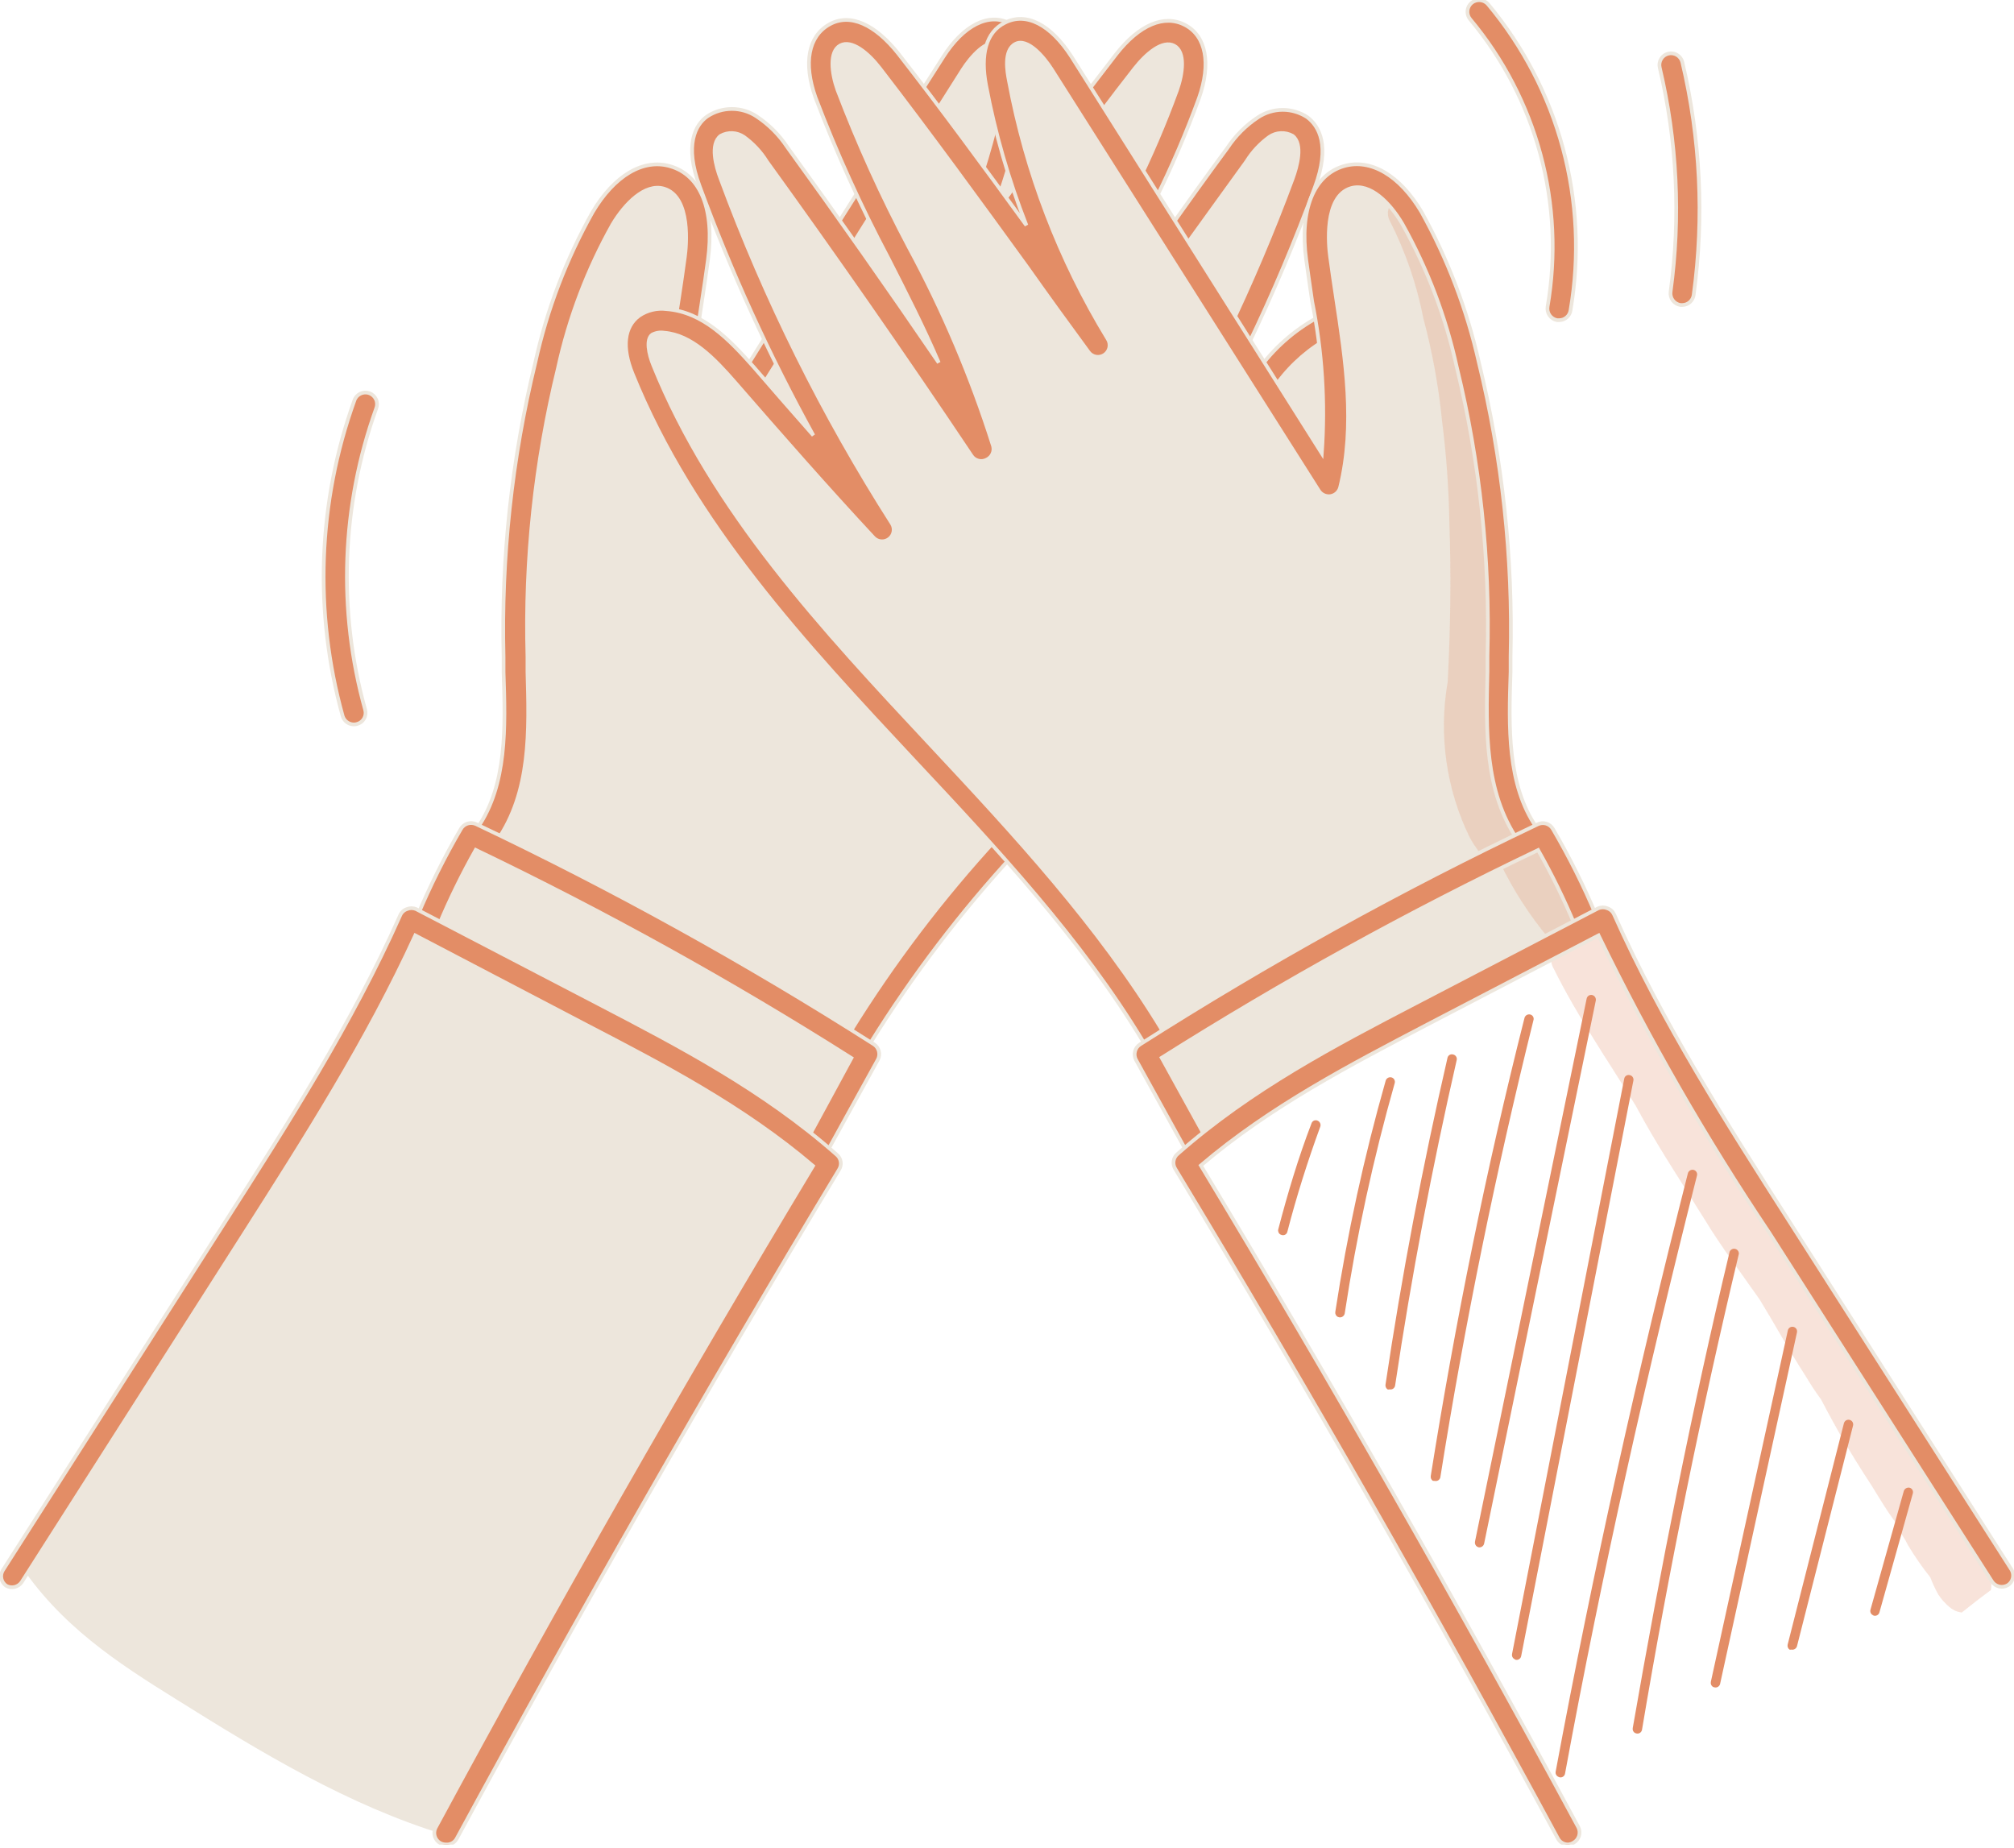 <?xml version="1.0" encoding="UTF-8"?> <svg xmlns="http://www.w3.org/2000/svg" width="109" height="100" viewBox="0 0 109 100" fill="none"> <g clip-path="url(#clip0_1612_2601)"> <path d="M0.977 84.511C8.657 73.312 15.724 61.705 22.146 49.74C22.615 49.887 23.074 50.064 23.52 50.27C23.483 50.095 23.483 49.914 23.52 49.74C23.869 48.537 24.356 47.379 24.969 46.287C25.259 45.774 25.797 45.195 26.343 45.459C27.875 42.116 28.371 38.391 27.767 34.763C27.637 32.178 27.775 29.587 28.181 27.031C28.755 22.938 29.748 18.916 31.145 15.026C31.614 13.457 32.4 12 33.455 10.746C33.934 10.212 34.549 9.817 35.235 9.604C35.579 9.506 35.943 9.497 36.292 9.578C36.641 9.659 36.964 9.828 37.23 10.067C37.942 10.771 37.892 11.913 37.793 12.915C37.644 14.455 37.486 15.995 37.354 17.568C38.099 18.12 38.819 18.691 39.515 19.282C39.975 19.656 40.389 20.084 40.748 20.557C41.197 19.9 41.601 19.214 41.957 18.503C40.591 16.002 39.45 13.383 38.546 10.68C38.297 10.028 38.135 9.346 38.066 8.652C38.035 8.264 38.088 7.874 38.223 7.509C38.297 7.321 38.408 7.151 38.55 7.008C38.693 6.866 38.864 6.754 39.051 6.681C39.508 6.54 40.002 6.584 40.425 6.805C41.924 7.443 42.909 8.908 43.737 10.283C44.308 11.201 44.888 12.129 45.393 13.023C45.614 12.728 45.801 12.409 45.948 12.071C46.205 11.574 46.513 11.105 46.867 10.672C46.315 9.485 45.776 8.282 45.252 7.062C44.828 6.105 44.528 5.098 44.358 4.065C44.275 3.728 44.278 3.374 44.368 3.039C44.458 2.703 44.631 2.395 44.871 2.144C45.075 2.006 45.31 1.919 45.555 1.89C45.8 1.861 46.048 1.892 46.279 1.979C46.744 2.169 47.166 2.451 47.52 2.807C48.551 3.701 49.471 4.716 50.261 5.828C50.748 4.651 51.444 3.572 52.314 2.641C52.486 2.435 52.694 2.261 52.927 2.128C53.135 2.015 53.372 1.965 53.609 1.984C53.846 2.003 54.072 2.09 54.26 2.235C54.397 1.986 54.612 1.788 54.872 1.672C55.046 1.645 55.223 1.658 55.391 1.71C55.559 1.762 55.712 1.851 55.841 1.97C57.104 2.982 58.197 4.19 59.078 5.547L61.023 3.287C61.35 2.866 61.745 2.502 62.191 2.211C62.417 2.066 62.675 1.981 62.943 1.962C63.21 1.943 63.478 1.992 63.722 2.103C63.933 2.236 64.11 2.417 64.238 2.632C64.366 2.846 64.442 3.087 64.459 3.336C64.484 3.836 64.417 4.335 64.26 4.81C63.712 6.783 62.908 8.676 61.868 10.44C62.496 11.29 63.063 12.183 63.565 13.114L66.529 8.801C67.141 7.906 67.87 6.938 68.938 6.756C69.315 6.681 69.706 6.746 70.039 6.938C70.271 7.099 70.461 7.312 70.594 7.562C70.726 7.811 70.797 8.088 70.801 8.37C70.803 8.935 70.705 9.496 70.511 10.026C69.631 12.874 68.428 15.613 66.926 18.189C66.926 18.238 66.868 18.313 66.926 18.354C66.984 18.396 67.042 18.296 66.968 18.354C67.489 19.116 67.961 19.91 68.383 20.73C68.758 20.07 69.266 19.494 69.877 19.042C70.487 18.59 71.185 18.271 71.927 18.106C71.63 16.41 71.453 14.694 71.397 12.973C71.397 11.781 71.529 10.34 72.606 9.827C72.943 9.695 73.308 9.65 73.668 9.698C74.027 9.746 74.368 9.884 74.659 10.1C75.24 10.534 75.725 11.084 76.083 11.715C78.26 15.254 79.702 19.196 80.322 23.305C80.929 27.454 81.156 31.649 81 35.839C80.951 39.052 80.851 42.463 82.59 45.252C82.682 45.151 82.804 45.082 82.938 45.055C83.072 45.028 83.211 45.045 83.335 45.103C83.58 45.225 83.782 45.419 83.915 45.658C84.067 45.924 84.2 46.201 84.312 46.486C84.849 47.67 85.295 48.893 85.645 50.145C78.166 53.809 71.031 58.137 64.327 63.077C64.467 62.391 64.452 61.682 64.281 61.003C64.111 60.323 63.789 59.691 63.342 59.153C62.934 58.76 62.578 58.318 62.282 57.837C62.136 57.581 62.094 57.28 62.165 56.994C62.236 56.709 62.414 56.462 62.663 56.305C60.758 52.306 57.53 49.111 54.119 46.23C51.014 49.055 48.508 52.475 46.751 56.288C46.63 58.098 45.927 59.82 44.747 61.198C44.49 61.496 44.201 61.901 44.408 62.233C44.515 62.406 44.739 62.498 44.797 62.688C44.818 62.849 44.782 63.013 44.697 63.151C40.782 70.934 35.442 77.938 31.451 85.703C30.118 88.328 28.968 91.027 27.577 93.634C26.547 95.607 25.371 97.5 24.058 99.297C18.842 97.708 14.123 94.843 9.496 91.945C6.407 90.025 3.228 87.972 0.977 84.511Z" fill="#EDE6DC"></path> <path d="M26.377 45.783C26.262 45.782 26.149 45.749 26.051 45.689C25.953 45.629 25.873 45.544 25.819 45.442C25.766 45.34 25.741 45.225 25.747 45.111C25.754 44.996 25.791 44.885 25.855 44.789C27.445 42.463 27.354 39.367 27.254 36.378V35.55C27.122 30.182 27.701 24.821 28.976 19.605C29.603 16.76 30.646 14.023 32.072 11.483C33.248 9.496 34.821 8.569 36.278 9C37.934 9.48 38.679 11.367 38.315 14.066C38.215 14.82 38.099 15.581 37.984 16.335C37.926 16.74 37.859 17.163 37.801 17.543C37.79 17.626 37.763 17.705 37.721 17.776C37.679 17.848 37.624 17.91 37.557 17.961C37.491 18.011 37.416 18.047 37.336 18.068C37.255 18.088 37.172 18.093 37.09 18.081C37.007 18.07 36.927 18.043 36.855 18C36.783 17.958 36.721 17.901 36.672 17.834C36.622 17.767 36.587 17.69 36.567 17.609C36.548 17.528 36.545 17.444 36.56 17.361C36.618 16.956 36.675 16.533 36.742 16.144C36.858 15.391 36.965 14.646 37.065 13.901C37.139 13.363 37.421 10.647 35.93 10.208C34.904 9.91 33.819 11.036 33.157 12.137C31.792 14.57 30.796 17.193 30.201 19.919C28.956 25.024 28.399 30.273 28.546 35.525V36.353C28.637 39.549 28.744 42.852 26.89 45.518C26.833 45.601 26.756 45.668 26.666 45.715C26.577 45.761 26.477 45.784 26.377 45.783V45.783Z" fill="#E38D66"></path> <path d="M54.525 12.485C54.393 12.484 54.266 12.44 54.161 12.36C54.093 12.313 54.036 12.252 53.992 12.182C53.948 12.111 53.919 12.033 53.906 11.951C53.892 11.87 53.896 11.786 53.916 11.705C53.935 11.625 53.971 11.549 54.02 11.483L55.005 10.133C55.054 10.066 55.116 10.01 55.187 9.967C55.257 9.924 55.336 9.895 55.418 9.882C55.5 9.87 55.583 9.873 55.664 9.893C55.744 9.913 55.82 9.948 55.887 9.997C55.954 10.046 56.01 10.107 56.053 10.178C56.096 10.249 56.125 10.327 56.138 10.409C56.151 10.491 56.147 10.575 56.127 10.655C56.108 10.736 56.072 10.812 56.024 10.878L55.038 12.228C54.979 12.308 54.901 12.373 54.812 12.417C54.723 12.462 54.625 12.485 54.525 12.485Z" fill="#E38D66"></path> <path d="M61.976 11.152C61.868 11.151 61.763 11.123 61.67 11.071C61.576 11.019 61.497 10.944 61.44 10.853C61.383 10.762 61.35 10.658 61.344 10.552C61.338 10.444 61.358 10.338 61.404 10.241C62.266 8.499 63.032 6.71 63.698 4.884C64.02 3.982 64.169 2.806 63.549 2.475C62.928 2.144 62.042 2.898 61.404 3.709C60.767 4.52 60.163 5.315 59.55 6.126C59.5 6.193 59.437 6.248 59.366 6.291C59.294 6.333 59.215 6.36 59.133 6.372C59.05 6.383 58.967 6.379 58.886 6.358C58.806 6.337 58.73 6.3 58.664 6.25C58.598 6.2 58.542 6.138 58.5 6.066C58.458 5.995 58.43 5.916 58.419 5.833C58.407 5.751 58.412 5.667 58.433 5.587C58.453 5.506 58.49 5.431 58.54 5.365L60.411 2.931C61.661 1.333 63.019 0.762 64.145 1.358C65.271 1.954 65.552 3.436 64.89 5.307C64.207 7.175 63.423 9.005 62.539 10.787C62.489 10.896 62.41 10.987 62.31 11.052C62.211 11.117 62.094 11.151 61.976 11.152V11.152Z" fill="#E38D66"></path> <path d="M68.698 20.888C68.547 20.887 68.401 20.835 68.284 20.739C68.159 20.627 68.083 20.471 68.072 20.303C68.061 20.136 68.117 19.971 68.227 19.845C69.106 18.679 70.239 17.728 71.538 17.063C71.615 17.03 71.697 17.013 71.78 17.013C71.863 17.012 71.946 17.028 72.023 17.06C72.1 17.091 72.17 17.138 72.229 17.197C72.288 17.255 72.334 17.325 72.366 17.402C72.4 17.479 72.418 17.561 72.419 17.645C72.42 17.728 72.404 17.811 72.372 17.888C72.341 17.966 72.294 18.036 72.234 18.095C72.175 18.153 72.104 18.199 72.027 18.23C70.899 18.838 69.918 19.686 69.154 20.714C69.094 20.773 69.023 20.819 68.944 20.849C68.866 20.879 68.782 20.892 68.698 20.888V20.888Z" fill="#E38D66"></path> <path d="M50.145 6.3C50.029 6.303 49.913 6.271 49.814 6.209C49.672 6.119 49.571 5.976 49.534 5.811C49.497 5.647 49.526 5.474 49.616 5.331L51.04 3.096C52.141 1.357 53.523 0.67 54.649 1.266C54.723 1.304 54.789 1.357 54.843 1.42C54.896 1.484 54.937 1.557 54.962 1.636C54.988 1.715 54.997 1.799 54.99 1.882C54.984 1.964 54.961 2.045 54.922 2.119C54.884 2.193 54.832 2.259 54.769 2.312C54.705 2.366 54.632 2.407 54.553 2.432C54.474 2.458 54.39 2.467 54.307 2.46C54.224 2.453 54.144 2.43 54.07 2.392C53.424 2.053 52.53 3.096 52.099 3.775L50.684 6.01C50.626 6.1 50.546 6.174 50.452 6.225C50.358 6.275 50.252 6.301 50.145 6.3V6.3Z" fill="#E38D66"></path> <path d="M53.499 10.961C53.43 10.973 53.36 10.973 53.292 10.961C53.21 10.934 53.135 10.891 53.071 10.835C53.007 10.778 52.955 10.709 52.919 10.631C52.882 10.554 52.862 10.469 52.859 10.384C52.856 10.298 52.871 10.213 52.903 10.133C53.258 9.09 53.581 8.014 53.855 6.938C53.896 6.775 54.001 6.636 54.145 6.55C54.29 6.465 54.462 6.441 54.624 6.482C54.787 6.524 54.926 6.629 55.012 6.773C55.097 6.917 55.121 7.09 55.08 7.252C54.798 8.353 54.467 9.463 54.095 10.564C54.047 10.682 53.964 10.783 53.858 10.854C53.751 10.925 53.626 10.962 53.499 10.961V10.961Z" fill="#E38D66"></path> <path d="M40.749 21.128C40.631 21.128 40.516 21.094 40.417 21.029C40.347 20.985 40.286 20.927 40.238 20.86C40.19 20.792 40.156 20.716 40.138 20.635C40.119 20.555 40.117 20.471 40.131 20.389C40.145 20.308 40.175 20.229 40.219 20.159L40.873 19.116L41.527 18.065C41.617 17.923 41.76 17.823 41.923 17.787C42.087 17.75 42.259 17.78 42.4 17.87C42.542 17.96 42.642 18.103 42.678 18.267C42.715 18.43 42.685 18.602 42.595 18.744C42.338 19.141 42.14 19.464 41.941 19.787L41.287 20.83C41.23 20.921 41.15 20.996 41.056 21.048C40.962 21.1 40.856 21.128 40.749 21.128V21.128Z" fill="#E38D66"></path> <path d="M45.459 13.693C45.341 13.694 45.226 13.659 45.128 13.594C44.997 13.506 44.904 13.372 44.867 13.219C44.83 13.066 44.852 12.904 44.929 12.766L45.674 11.582L46.403 10.431C46.492 10.29 46.633 10.189 46.796 10.152C46.959 10.115 47.13 10.144 47.272 10.233C47.414 10.322 47.514 10.463 47.551 10.626C47.589 10.789 47.56 10.96 47.471 11.102L46.742 12.253L45.997 13.445C45.935 13.527 45.853 13.593 45.759 13.636C45.665 13.68 45.562 13.699 45.459 13.693V13.693Z" fill="#E38D66"></path> <path d="M66.935 19.033C66.84 19.035 66.747 19.015 66.661 18.975C66.515 18.902 66.402 18.775 66.347 18.621C66.291 18.467 66.297 18.297 66.363 18.147C67.688 15.39 68.897 12.542 69.957 9.678C70.205 8.999 70.536 7.799 69.957 7.351C69.762 7.243 69.541 7.19 69.319 7.201C69.097 7.211 68.882 7.283 68.698 7.409C68.201 7.768 67.779 8.221 67.456 8.742C66.355 10.257 65.254 11.797 64.145 13.329C64.101 13.404 64.042 13.469 63.971 13.52C63.901 13.572 63.821 13.607 63.736 13.626C63.651 13.645 63.563 13.645 63.477 13.628C63.392 13.611 63.311 13.576 63.24 13.527C63.169 13.476 63.109 13.412 63.063 13.338C63.018 13.264 62.989 13.181 62.978 13.094C62.966 13.008 62.973 12.92 62.997 12.837C63.021 12.753 63.062 12.675 63.118 12.608C64.203 11.069 65.312 9.521 66.43 8.005C66.864 7.348 67.427 6.784 68.085 6.35C68.482 6.087 68.947 5.946 69.422 5.946C69.898 5.946 70.363 6.087 70.76 6.35C71.397 6.838 71.993 7.898 71.173 10.108C70.105 13.014 68.888 15.904 67.539 18.694C67.484 18.805 67.397 18.896 67.289 18.957C67.181 19.017 67.058 19.044 66.935 19.033V19.033Z" fill="#E38D66"></path> <path d="M46.586 56.719C46.472 56.717 46.361 56.685 46.263 56.627C46.127 56.543 46.03 56.411 45.99 56.257C45.95 56.102 45.97 55.939 46.047 55.8C48.35 52.083 51.001 48.593 53.962 45.377C54.013 45.303 54.078 45.242 54.154 45.195C54.23 45.149 54.316 45.12 54.404 45.109C54.492 45.098 54.582 45.106 54.667 45.133C54.752 45.159 54.83 45.203 54.897 45.263C54.964 45.322 55.017 45.394 55.054 45.475C55.09 45.556 55.109 45.644 55.109 45.733C55.109 45.822 55.09 45.91 55.054 45.992C55.017 46.073 54.964 46.145 54.898 46.204C51.991 49.358 49.388 52.778 47.124 56.42C47.068 56.513 46.989 56.589 46.894 56.641C46.8 56.693 46.693 56.72 46.586 56.719V56.719Z" fill="#E38D66" stroke="#EDE6DC" stroke-width="0.2"></path> <g opacity="0.13"> <path d="M80.901 26.5C81.03 26.64 80.319 25.944 80.5 26C80.434 25.429 80.558 25.563 80.5 25C80.384 23.94 80.05 23.06 80 22C79.917 21.619 80.099 21.373 80 21C79.172 18.624 78.179 15.934 77.5 13.5C77.119 12.672 76.397 11.828 76 11C75.805 10.636 75.847 10.723 75.5 10.5C75.364 10.438 75.421 10.07 75.272 10.087C75.123 10.104 75.705 10.18 75.586 10.271C75.468 10.362 75.376 10.483 75.32 10.622C75.265 10.761 75.248 10.913 75.272 11.06C75.179 11.187 75.124 11.338 75.114 11.495C75.104 11.652 75.138 11.808 75.214 11.946C76.066 13.616 76.679 15.396 77.035 17.236C77.516 19.031 77.851 20.861 78.037 22.709C78.275 24.563 78.41 26.428 78.443 28.297C78.542 31.17 78.501 34.034 78.352 36.899C77.851 39.764 78.268 42.713 79.544 45.327C79.688 45.596 79.857 45.851 80.049 46.088L79.933 45.939C80.022 46.094 80.141 46.23 80.283 46.338C80.425 46.446 80.588 46.525 80.761 46.569C80.879 46.585 80.999 46.585 81.117 46.569C81.117 46.61 81.158 46.66 81.191 46.709C81.895 48.17 82.776 49.538 83.816 50.782C83.973 50.921 84.177 50.995 84.387 50.989C84.165 51.154 84.012 51.396 83.96 51.667C83.908 51.939 83.96 52.22 84.105 52.455C85.38 55.03 87.036 57.422 88.526 59.84C89.661 61.976 91.01 63.979 92.277 66.032C93.187 67.531 94.255 68.922 95.249 70.354C96.077 71.712 96.855 73.136 97.733 74.493C97.989 74.915 98.246 75.321 98.56 75.743C99.373 77.316 100.268 78.844 101.243 80.322C101.673 81.009 102.071 81.704 102.576 82.375C102.749 82.822 103.081 83.244 103.279 83.658C103.64 84.254 104.038 84.826 104.472 85.372C104.591 85.691 104.735 86.001 104.902 86.299C105.067 86.551 105.268 86.776 105.498 86.97C105.687 87.135 105.92 87.242 106.169 87.276C106.69 86.862 107.212 86.448 107.75 86.059C107.783 85.878 107.783 85.693 107.75 85.513V85.38C107.709 85.065 107.75 85.38 107.75 85.496V85.397C107.617 84.811 107.388 84.251 107.071 83.741C106.823 83.261 106.558 82.789 106.293 82.317C106.304 81.929 106.165 81.552 105.904 81.265C105.208 80.247 105.076 80.123 104.298 79.047C103.519 77.97 102.915 76.911 102.253 75.826C101.681 74.899 101.152 73.947 100.597 72.995C100.572 72.822 100.507 72.657 100.407 72.515C100.307 72.332 100.166 72.092 100.059 71.935C99.554 71.198 99.099 70.544 98.668 69.94C98.072 69.071 97.509 68.177 96.938 67.291C96.035 65.966 95.116 64.65 94.288 63.275C94.228 63.164 94.153 63.06 94.065 62.969C93.715 62.509 93.389 62.031 93.088 61.537C91.863 59.533 90.911 57.397 89.669 55.377C88.965 54.136 88.203 52.894 87.409 51.718C87.028 51.23 86.788 50.509 86.134 50.336C85.929 50.269 85.709 50.269 85.504 50.336C85.548 50.225 85.57 50.107 85.571 49.988C85.471 49.16 84.66 48.514 84.246 47.769C83.832 47.024 83.476 46.006 82.822 45.352C82.715 45.264 82.591 45.199 82.458 45.161C82.21 44.052 80.976 41.982 81.216 38.306C81.343 34.368 81.238 30.426 80.901 26.5Z" fill="#E38D66"></path> </g> <path d="M62.431 56.719C62.322 56.719 62.215 56.691 62.121 56.638C62.027 56.584 61.948 56.506 61.893 56.413C58.532 50.833 53.937 45.915 49.475 41.155C43.588 34.854 37.512 28.347 34.233 20.226C33.654 18.802 33.778 17.684 34.589 17.088C35.025 16.79 35.556 16.664 36.079 16.732C38.05 16.881 39.474 18.388 40.773 19.845C41.842 21.078 42.926 22.328 44.019 23.562C41.627 19.223 39.568 14.71 37.859 10.059C37.031 7.849 37.636 6.747 38.273 6.3C38.669 6.037 39.135 5.897 39.61 5.897C40.086 5.897 40.551 6.037 40.947 6.3C41.605 6.735 42.169 7.298 42.603 7.956C45.302 11.682 48.051 15.589 50.807 19.629C49.98 17.7 49.011 15.805 48.067 13.95C46.578 11.142 45.265 8.245 44.135 5.274C43.472 3.403 43.754 1.962 44.88 1.325C46.006 0.687 47.364 1.325 48.614 2.898C50.981 5.936 53.299 9.099 55.551 12.195C54.588 9.741 53.856 7.202 53.366 4.612C53.051 2.956 53.366 1.739 54.376 1.234C55.526 0.638 56.859 1.316 57.985 3.063L71.538 24.539C71.735 21.788 71.559 19.022 71.016 16.318C70.909 15.556 70.793 14.803 70.693 14.058C70.329 11.359 71.091 9.471 72.73 8.991C74.187 8.569 75.768 9.496 76.936 11.475C78.349 14.021 79.391 16.756 80.032 19.596C81.307 24.812 81.886 30.174 81.754 35.541V36.369C81.655 39.358 81.564 42.454 83.153 44.781C83.2 44.849 83.233 44.926 83.25 45.007C83.267 45.089 83.268 45.172 83.253 45.254C83.238 45.336 83.206 45.413 83.161 45.483C83.115 45.552 83.056 45.612 82.988 45.658C82.854 45.74 82.695 45.769 82.541 45.738C82.388 45.707 82.251 45.62 82.16 45.493C80.33 42.827 80.429 39.524 80.504 36.328V35.5C80.65 30.248 80.093 24.999 78.848 19.894C78.254 17.168 77.258 14.545 75.893 12.112C75.23 10.986 74.154 9.885 73.119 10.183C71.629 10.622 71.91 13.338 71.985 13.876C72.084 14.61 72.192 15.355 72.308 16.111C72.821 19.489 73.359 22.982 72.531 26.377C72.501 26.497 72.436 26.605 72.345 26.689C72.254 26.773 72.14 26.828 72.018 26.849C71.896 26.868 71.771 26.851 71.658 26.801C71.545 26.751 71.449 26.67 71.38 26.567L56.926 3.759C56.495 3.08 55.609 2.037 54.955 2.376C54.301 2.716 54.508 3.891 54.608 4.388C55.525 9.324 57.334 14.051 59.947 18.338C60.038 18.476 60.071 18.645 60.039 18.807C60.006 18.97 59.911 19.113 59.774 19.205C59.636 19.298 59.468 19.333 59.305 19.302C59.142 19.271 58.998 19.178 58.904 19.042C57.778 17.51 56.669 15.978 55.593 14.455C53.018 10.903 50.344 7.228 47.62 3.693C46.983 2.865 46.089 2.128 45.476 2.459C44.863 2.79 45.004 3.966 45.327 4.868C46.439 7.787 47.73 10.635 49.193 13.395C51.047 16.823 52.571 20.418 53.746 24.133C53.786 24.278 53.772 24.433 53.709 24.569C53.645 24.706 53.535 24.815 53.399 24.878C53.258 24.953 53.094 24.971 52.941 24.929C52.787 24.888 52.655 24.79 52.571 24.655C48.862 19.108 45.12 13.751 41.502 8.743C41.179 8.221 40.757 7.769 40.26 7.41C40.077 7.284 39.862 7.211 39.639 7.201C39.417 7.191 39.196 7.243 39.002 7.352C38.414 7.799 38.745 9.008 39.002 9.678C41.417 16.212 44.526 22.468 48.274 28.339C48.355 28.471 48.385 28.628 48.357 28.78C48.33 28.932 48.247 29.069 48.125 29.164C48.004 29.259 47.851 29.306 47.697 29.296C47.542 29.286 47.397 29.219 47.289 29.109C44.805 26.443 42.239 23.52 39.78 20.689C38.654 19.398 37.429 18.123 35.947 18.007C35.723 17.97 35.493 18.008 35.293 18.114C34.953 18.371 35.102 19.141 35.359 19.77C38.546 27.677 44.549 34.101 50.352 40.31C54.848 45.12 59.459 50.087 62.911 55.783C62.988 55.923 63.009 56.086 62.969 56.24C62.929 56.394 62.831 56.527 62.696 56.611C62.617 56.666 62.526 56.703 62.431 56.719V56.719Z" fill="#E38D66"></path> <path d="M84.867 99.827C84.753 99.829 84.64 99.799 84.542 99.74C84.444 99.682 84.365 99.597 84.312 99.496C77.731 87.309 70.776 75.123 63.615 63.276C63.529 63.147 63.494 62.991 63.517 62.837C63.54 62.684 63.619 62.545 63.739 62.448C67.721 58.937 72.266 56.57 76.654 54.285L86.498 49.16C86.577 49.127 86.661 49.11 86.746 49.11C86.832 49.11 86.916 49.127 86.995 49.16C87.076 49.188 87.15 49.233 87.213 49.291C87.276 49.35 87.325 49.421 87.359 49.499C89.959 55.336 93.452 60.809 96.838 66.107L108.867 84.958C108.947 85.094 108.971 85.256 108.936 85.41C108.901 85.563 108.808 85.698 108.677 85.786C108.536 85.874 108.366 85.903 108.204 85.868C108.041 85.832 107.899 85.734 107.808 85.596L95.77 66.744C92.316 61.592 89.223 56.206 86.514 50.625L77.259 55.444C73.119 57.613 68.773 59.856 64.989 63.077C72.051 74.8 78.923 86.846 85.422 98.9C85.493 99.044 85.506 99.211 85.459 99.365C85.411 99.519 85.306 99.649 85.165 99.728C85.075 99.784 84.973 99.818 84.867 99.827V99.827Z" fill="#E38D66"></path> <path d="M64.849 62.779C64.736 62.78 64.625 62.75 64.527 62.694C64.43 62.637 64.349 62.555 64.294 62.456L61.479 57.356C61.406 57.216 61.388 57.054 61.428 56.901C61.467 56.748 61.562 56.615 61.695 56.528C68.618 52.119 75.807 48.14 83.22 44.615C83.364 44.544 83.531 44.53 83.685 44.578C83.839 44.626 83.969 44.731 84.048 44.872C84.938 46.394 85.726 47.973 86.407 49.599C86.439 49.675 86.456 49.758 86.456 49.841C86.457 49.924 86.44 50.006 86.409 50.083C86.377 50.16 86.331 50.23 86.272 50.289C86.214 50.348 86.144 50.395 86.068 50.427C85.991 50.459 85.909 50.475 85.826 50.476C85.743 50.476 85.66 50.46 85.584 50.428C85.507 50.397 85.437 50.351 85.378 50.292C85.319 50.234 85.272 50.164 85.24 50.087C84.657 48.688 83.991 47.325 83.245 46.006C76.24 49.353 69.437 53.107 62.87 57.249L65.395 61.827C65.448 61.922 65.476 62.03 65.475 62.139C65.474 62.249 65.444 62.356 65.389 62.45C65.334 62.545 65.255 62.623 65.16 62.678C65.066 62.733 64.958 62.762 64.849 62.762V62.779Z" fill="#E38D66"></path> <path d="M24.125 99.827C24.021 99.826 23.919 99.8 23.827 99.752C23.686 99.674 23.581 99.544 23.533 99.39C23.485 99.236 23.499 99.069 23.57 98.925C30.069 86.879 36.941 74.825 44.002 63.102C40.219 59.881 35.906 57.638 31.733 55.469L22.477 50.626C19.878 56.305 16.483 61.628 13.197 66.786L1.167 85.637C1.077 85.765 0.942 85.855 0.79 85.89C0.637 85.925 0.477 85.903 0.339 85.827C0.208 85.74 0.116 85.605 0.08 85.451C0.045 85.297 0.07 85.136 0.149 84.999L12.178 66.148C15.564 60.85 19.058 55.386 21.658 49.541C21.691 49.462 21.741 49.391 21.804 49.333C21.866 49.274 21.941 49.23 22.022 49.202C22.101 49.169 22.185 49.152 22.27 49.152C22.355 49.152 22.44 49.169 22.519 49.202L32.362 54.326C36.75 56.611 41.295 58.979 45.277 62.489C45.398 62.587 45.477 62.726 45.5 62.879C45.523 63.032 45.488 63.188 45.401 63.317C38.257 75.164 31.327 87.326 24.704 99.537C24.644 99.635 24.558 99.714 24.456 99.765C24.354 99.816 24.239 99.838 24.125 99.827V99.827Z" fill="#E38D66"></path> <path d="M44.143 62.779C44.033 62.778 43.926 62.749 43.831 62.694C43.737 62.64 43.658 62.561 43.603 62.467C43.548 62.372 43.518 62.265 43.517 62.156C43.516 62.047 43.543 61.939 43.596 61.843L46.08 57.265C39.528 53.115 32.739 49.353 25.747 45.997C25.003 47.318 24.337 48.681 23.752 50.079C23.72 50.156 23.673 50.225 23.614 50.284C23.555 50.342 23.485 50.389 23.408 50.42C23.331 50.452 23.249 50.468 23.166 50.467C23.083 50.467 23.001 50.45 22.924 50.418C22.848 50.386 22.778 50.339 22.719 50.281C22.661 50.221 22.614 50.152 22.583 50.075C22.551 49.998 22.535 49.916 22.536 49.832C22.536 49.749 22.553 49.667 22.585 49.59C23.268 47.965 24.056 46.386 24.944 44.863C25.024 44.724 25.154 44.62 25.308 44.572C25.461 44.525 25.627 44.537 25.772 44.606C33.186 48.13 40.374 52.109 47.297 56.52C47.429 56.607 47.525 56.739 47.564 56.892C47.604 57.045 47.586 57.208 47.512 57.348L44.698 62.448C44.644 62.548 44.564 62.632 44.466 62.69C44.368 62.748 44.257 62.779 44.143 62.779Z" fill="#E38D66"></path> <path d="M84.386 17.328H84.27C84.107 17.297 83.961 17.204 83.865 17.068C83.769 16.932 83.731 16.764 83.757 16.599C84.228 13.857 84.097 11.046 83.374 8.36C82.651 5.674 81.352 3.177 79.568 1.043C79.461 0.916 79.408 0.751 79.422 0.585C79.436 0.419 79.515 0.265 79.643 0.157C79.771 0.049 79.938 -0.003 80.105 0.011C80.272 0.024 80.428 0.104 80.537 0.232C82.433 2.505 83.815 5.162 84.585 8.021C85.355 10.879 85.497 13.871 84.999 16.79C84.979 16.938 84.906 17.074 84.793 17.173C84.681 17.272 84.536 17.327 84.386 17.328V17.328Z" fill="#E38D66"></path> <path d="M91.043 16.508H90.952C90.787 16.483 90.638 16.395 90.537 16.262C90.437 16.129 90.392 15.961 90.414 15.796C90.968 11.749 90.769 7.634 89.826 3.659C89.788 3.497 89.815 3.326 89.903 3.184C89.991 3.041 90.131 2.94 90.294 2.902C90.456 2.863 90.627 2.891 90.769 2.979C90.911 3.066 91.013 3.207 91.051 3.369C92.028 7.493 92.235 11.762 91.664 15.962C91.644 16.112 91.57 16.251 91.456 16.351C91.342 16.452 91.195 16.507 91.043 16.508Z" fill="#E38D66"></path> <path d="M19.149 39.209C19.013 39.208 18.881 39.163 18.772 39.081C18.663 38.999 18.584 38.884 18.545 38.754C16.983 33.138 17.203 27.176 19.174 21.691C19.198 21.609 19.239 21.534 19.294 21.468C19.349 21.403 19.417 21.35 19.493 21.311C19.569 21.273 19.652 21.251 19.737 21.245C19.822 21.24 19.907 21.252 19.987 21.281C20.068 21.309 20.141 21.354 20.204 21.412C20.266 21.47 20.316 21.54 20.351 21.618C20.386 21.695 20.404 21.779 20.405 21.865C20.406 21.95 20.39 22.034 20.358 22.113C18.475 27.354 18.267 33.05 19.762 38.414C19.784 38.494 19.791 38.577 19.781 38.659C19.771 38.74 19.745 38.82 19.704 38.891C19.663 38.963 19.608 39.026 19.543 39.076C19.477 39.126 19.403 39.163 19.323 39.184C19.266 39.2 19.208 39.209 19.149 39.209Z" fill="#E38D66"></path> <path d="M26.377 45.783C26.262 45.782 26.149 45.749 26.051 45.689C25.953 45.629 25.873 45.544 25.819 45.442C25.766 45.34 25.741 45.225 25.747 45.111C25.754 44.996 25.791 44.885 25.855 44.789C27.445 42.463 27.354 39.367 27.254 36.378V35.55C27.122 30.182 27.701 24.821 28.976 19.605C29.603 16.76 30.646 14.023 32.072 11.483C33.248 9.496 34.821 8.569 36.278 9C37.934 9.48 38.679 11.367 38.315 14.066C38.215 14.82 38.099 15.581 37.984 16.335C37.926 16.74 37.859 17.163 37.801 17.543C37.79 17.626 37.763 17.705 37.721 17.776C37.679 17.848 37.624 17.91 37.557 17.961C37.491 18.011 37.416 18.047 37.336 18.068C37.255 18.088 37.172 18.093 37.09 18.081C37.007 18.07 36.927 18.043 36.855 18C36.783 17.958 36.721 17.901 36.672 17.834C36.622 17.767 36.587 17.69 36.567 17.609C36.548 17.528 36.545 17.444 36.56 17.361C36.618 16.956 36.675 16.533 36.742 16.144C36.858 15.391 36.965 14.646 37.065 13.901C37.139 13.363 37.421 10.647 35.93 10.208C34.904 9.91 33.819 11.036 33.157 12.137C31.792 14.57 30.796 17.193 30.201 19.919C28.956 25.024 28.399 30.273 28.546 35.525V36.353C28.637 39.549 28.744 42.852 26.89 45.518C26.833 45.601 26.756 45.668 26.666 45.715C26.577 45.761 26.477 45.784 26.377 45.783V45.783Z" fill="#E38D66" stroke="#EDE6DC" stroke-width="0.2"></path> <path d="M54.525 12.485C54.393 12.484 54.266 12.44 54.161 12.36C54.093 12.313 54.036 12.252 53.992 12.182C53.948 12.111 53.919 12.033 53.906 11.951C53.892 11.87 53.896 11.786 53.916 11.705C53.935 11.625 53.971 11.549 54.02 11.483L55.005 10.133C55.054 10.066 55.116 10.01 55.187 9.967C55.257 9.924 55.336 9.895 55.418 9.882C55.5 9.87 55.583 9.873 55.664 9.893C55.744 9.913 55.82 9.948 55.887 9.997C55.954 10.046 56.01 10.107 56.053 10.178C56.096 10.249 56.125 10.327 56.138 10.409C56.151 10.491 56.147 10.575 56.127 10.655C56.108 10.736 56.072 10.812 56.024 10.878L55.038 12.228C54.979 12.308 54.901 12.373 54.812 12.417C54.723 12.462 54.625 12.485 54.525 12.485Z" fill="#E38D66"></path> <path d="M61.976 11.152C61.868 11.151 61.763 11.123 61.67 11.071C61.576 11.019 61.497 10.944 61.44 10.853C61.383 10.762 61.35 10.658 61.344 10.552C61.338 10.444 61.358 10.338 61.404 10.241C62.266 8.499 63.032 6.71 63.698 4.884C64.02 3.982 64.169 2.806 63.549 2.475C62.928 2.144 62.042 2.898 61.404 3.709C60.767 4.52 60.163 5.315 59.55 6.126C59.5 6.193 59.437 6.248 59.366 6.291C59.294 6.333 59.215 6.36 59.133 6.372C59.05 6.383 58.967 6.379 58.886 6.358C58.806 6.337 58.73 6.3 58.664 6.25C58.598 6.2 58.542 6.138 58.5 6.066C58.458 5.995 58.43 5.916 58.419 5.833C58.407 5.751 58.412 5.667 58.433 5.587C58.453 5.506 58.49 5.431 58.54 5.365L60.411 2.931C61.661 1.333 63.019 0.762 64.145 1.358C65.271 1.954 65.552 3.436 64.89 5.307C64.207 7.175 63.423 9.005 62.539 10.787C62.489 10.896 62.41 10.987 62.31 11.052C62.211 11.117 62.094 11.151 61.976 11.152V11.152Z" fill="#E38D66" stroke="#EDE6DC" stroke-width="0.2"></path> <path d="M68.698 20.888C68.547 20.887 68.401 20.835 68.284 20.739C68.159 20.627 68.083 20.471 68.072 20.303C68.061 20.136 68.117 19.971 68.227 19.845C69.106 18.679 70.239 17.728 71.538 17.063C71.615 17.03 71.697 17.013 71.78 17.013C71.863 17.012 71.946 17.028 72.023 17.06C72.1 17.091 72.17 17.138 72.229 17.197C72.288 17.255 72.334 17.325 72.366 17.402C72.4 17.479 72.418 17.561 72.419 17.645C72.42 17.728 72.404 17.811 72.372 17.888C72.341 17.966 72.294 18.036 72.234 18.095C72.175 18.153 72.104 18.199 72.027 18.23C70.899 18.838 69.918 19.686 69.154 20.714C69.094 20.773 69.023 20.819 68.944 20.849C68.866 20.879 68.782 20.892 68.698 20.888V20.888Z" fill="#E38D66" stroke="#EDE6DC" stroke-width="0.2"></path> <path d="M50.145 6.3C50.029 6.303 49.913 6.271 49.814 6.209C49.672 6.119 49.571 5.976 49.534 5.811C49.497 5.647 49.526 5.474 49.616 5.331L51.04 3.096C52.141 1.357 53.523 0.67 54.649 1.266C54.723 1.304 54.789 1.357 54.843 1.42C54.896 1.484 54.937 1.557 54.962 1.636C54.988 1.715 54.997 1.799 54.99 1.882C54.984 1.964 54.961 2.045 54.922 2.119C54.884 2.193 54.832 2.259 54.769 2.312C54.705 2.366 54.632 2.407 54.553 2.432C54.474 2.458 54.39 2.467 54.307 2.46C54.224 2.453 54.144 2.43 54.07 2.392C53.424 2.053 52.53 3.096 52.099 3.775L50.684 6.01C50.626 6.1 50.546 6.174 50.452 6.225C50.358 6.275 50.252 6.301 50.145 6.3V6.3Z" fill="#E38D66" stroke="#EDE6DC" stroke-width="0.2"></path> <path d="M53.499 10.961C53.43 10.973 53.36 10.973 53.292 10.961C53.21 10.934 53.135 10.891 53.071 10.835C53.007 10.778 52.955 10.709 52.919 10.631C52.882 10.554 52.862 10.469 52.859 10.384C52.856 10.298 52.871 10.213 52.903 10.133C53.258 9.09 53.581 8.014 53.855 6.938C53.896 6.775 54.001 6.636 54.145 6.55C54.29 6.465 54.462 6.441 54.624 6.482C54.787 6.524 54.926 6.629 55.012 6.773C55.097 6.917 55.121 7.09 55.08 7.252C54.798 8.353 54.467 9.463 54.095 10.564C54.047 10.682 53.964 10.783 53.858 10.854C53.751 10.925 53.626 10.962 53.499 10.961V10.961Z" fill="#E38D66" stroke="#EDE6DC" stroke-width="0.2"></path> <path d="M40.749 21.128C40.631 21.128 40.516 21.094 40.417 21.029C40.347 20.985 40.286 20.927 40.238 20.86C40.19 20.792 40.156 20.716 40.138 20.635C40.119 20.555 40.117 20.471 40.131 20.389C40.145 20.308 40.175 20.229 40.219 20.159L40.873 19.116L41.527 18.065C41.617 17.923 41.76 17.823 41.923 17.787C42.087 17.75 42.259 17.78 42.4 17.87C42.542 17.96 42.642 18.103 42.678 18.267C42.715 18.43 42.685 18.602 42.595 18.744C42.338 19.141 42.14 19.464 41.941 19.787L41.287 20.83C41.23 20.921 41.15 20.996 41.056 21.048C40.962 21.1 40.856 21.128 40.749 21.128V21.128Z" fill="#E38D66" stroke="#EDE6DC" stroke-width="0.2"></path> <path d="M45.459 13.693C45.341 13.694 45.226 13.659 45.128 13.594C44.997 13.506 44.904 13.372 44.867 13.219C44.83 13.066 44.852 12.904 44.929 12.766L45.674 11.582L46.403 10.431C46.492 10.29 46.633 10.189 46.796 10.152C46.959 10.115 47.13 10.144 47.272 10.233C47.414 10.322 47.514 10.463 47.551 10.626C47.589 10.789 47.56 10.96 47.471 11.102L46.742 12.253L45.997 13.445C45.935 13.527 45.853 13.593 45.759 13.636C45.665 13.68 45.562 13.699 45.459 13.693V13.693Z" fill="#E38D66" stroke="#EDE6DC" stroke-width="0.2"></path> <path d="M66.935 19.033C66.84 19.035 66.747 19.015 66.661 18.975C66.515 18.902 66.402 18.775 66.347 18.621C66.291 18.467 66.297 18.297 66.363 18.147C67.688 15.39 68.897 12.542 69.957 9.678C70.205 8.999 70.536 7.799 69.957 7.351C69.762 7.243 69.541 7.19 69.319 7.201C69.097 7.211 68.882 7.283 68.698 7.409C68.201 7.768 67.779 8.221 67.456 8.742C66.355 10.257 65.254 11.797 64.145 13.329C64.101 13.404 64.042 13.469 63.971 13.52C63.901 13.572 63.821 13.607 63.736 13.626C63.651 13.645 63.563 13.645 63.477 13.628C63.392 13.611 63.311 13.576 63.24 13.527C63.169 13.476 63.109 13.412 63.063 13.338C63.018 13.264 62.989 13.181 62.978 13.094C62.966 13.008 62.973 12.92 62.997 12.837C63.021 12.753 63.062 12.675 63.118 12.608C64.203 11.069 65.312 9.521 66.43 8.005C66.864 7.348 67.427 6.784 68.085 6.35C68.482 6.087 68.947 5.946 69.422 5.946C69.898 5.946 70.363 6.087 70.76 6.35C71.397 6.838 71.993 7.898 71.173 10.108C70.105 13.014 68.888 15.904 67.539 18.694C67.484 18.805 67.397 18.896 67.289 18.957C67.181 19.017 67.058 19.044 66.935 19.033V19.033Z" fill="#E38D66" stroke="#EDE6DC" stroke-width="0.2"></path> <g opacity="0.13"> <path d="M80.901 26.501C81.03 26.64 80.514 25.651 80.695 25.707C80.628 25.135 80.558 25.063 80.5 24.5C80.384 23.441 80.05 22.56 80 21.5C79.917 21.119 79.599 20.873 79.5 20.5C78.672 18.124 78.179 16.434 77.5 14C77.119 13.172 76.897 12.328 76.5 11.5C76.305 11.137 76.185 10.845 75.837 10.622C75.701 10.56 75.735 10.483 75.586 10.5C75.438 10.517 75.705 10.18 75.586 10.271C75.468 10.362 75.376 10.483 75.32 10.622C75.265 10.761 75.248 10.913 75.272 11.06C75.179 11.187 75.124 11.338 75.114 11.495C75.104 11.652 75.138 11.808 75.214 11.946C76.066 13.616 76.679 15.397 77.035 17.237C77.516 19.031 77.851 20.861 78.037 22.709C78.275 24.563 78.41 26.428 78.443 28.297C78.542 31.17 78.501 34.034 78.352 36.899C77.851 39.764 78.268 42.713 79.544 45.327C79.688 45.596 79.857 45.851 80.049 46.089L79.933 45.94C80.022 46.094 80.141 46.23 80.283 46.338C80.425 46.446 80.588 46.525 80.761 46.569C80.879 46.585 80.999 46.585 81.117 46.569C81.117 46.61 81.158 46.66 81.191 46.709C81.895 48.17 82.776 49.538 83.816 50.783C83.973 50.922 84.177 50.995 84.387 50.99C84.165 51.154 84.012 51.396 83.96 51.667C83.908 51.939 83.96 52.22 84.105 52.455C85.38 55.03 87.036 57.422 88.526 59.84C89.661 61.976 91.01 63.979 92.277 66.032C93.187 67.531 94.255 68.922 95.249 70.354C96.077 71.712 96.855 73.136 97.733 74.493C97.989 74.916 98.246 75.321 98.56 75.744C99.373 77.316 100.268 78.844 101.243 80.322C101.673 81.009 102.071 81.704 102.576 82.375C102.749 82.822 103.081 83.244 103.279 83.658C103.64 84.254 104.038 84.826 104.472 85.372C104.591 85.692 104.735 86.001 104.902 86.299C105.067 86.551 105.268 86.777 105.498 86.97C105.687 87.135 105.92 87.242 106.169 87.276C106.69 86.862 107.212 86.448 107.75 86.059C107.783 85.878 107.783 85.693 107.75 85.513V85.38C107.709 85.066 107.75 85.38 107.75 85.496V85.397C107.617 84.811 107.388 84.251 107.071 83.741C106.823 83.261 106.558 82.789 106.293 82.317C106.304 81.929 106.165 81.552 105.904 81.266C105.208 80.247 105.076 80.123 104.298 79.047C103.519 77.971 102.915 76.911 102.253 75.826C101.681 74.899 101.152 73.947 100.597 72.995C100.572 72.822 100.507 72.658 100.407 72.515C100.307 72.333 100.166 72.093 100.059 71.935C99.554 71.198 99.099 70.544 98.668 69.94C98.072 69.071 97.509 68.177 96.938 67.291C96.035 65.966 95.116 64.65 94.288 63.276C94.228 63.164 94.153 63.061 94.065 62.969C93.715 62.509 93.389 62.031 93.088 61.537C91.863 59.533 90.911 57.398 89.669 55.377C88.965 54.136 88.203 52.894 87.409 51.718C87.028 51.23 86.788 50.51 86.134 50.336C85.929 50.269 85.709 50.269 85.504 50.336C85.548 50.225 85.57 50.107 85.571 49.988C85.471 49.16 84.66 48.514 84.246 47.769C83.832 47.024 83.476 46.006 82.822 45.352C82.715 45.264 82.591 45.2 82.458 45.161C82.21 44.052 80.976 41.982 81.216 38.306C81.343 34.368 81.238 30.426 80.901 26.501Z" fill="#E38D66"></path> </g> <path d="M62.431 56.719C62.322 56.719 62.215 56.691 62.121 56.638C62.027 56.584 61.948 56.506 61.893 56.413C58.532 50.833 53.937 45.915 49.475 41.155C43.588 34.854 37.512 28.347 34.233 20.226C33.654 18.802 33.778 17.684 34.589 17.088C35.025 16.79 35.556 16.664 36.079 16.732C38.05 16.881 39.474 18.388 40.773 19.845C41.842 21.078 42.926 22.328 44.019 23.562C41.627 19.223 39.568 14.71 37.859 10.059C37.031 7.849 37.636 6.747 38.273 6.3C38.669 6.037 39.135 5.897 39.61 5.897C40.086 5.897 40.551 6.037 40.947 6.3C41.605 6.735 42.169 7.298 42.603 7.956C45.302 11.682 48.051 15.589 50.807 19.629C49.98 17.7 49.011 15.805 48.067 13.95C46.578 11.142 45.265 8.245 44.135 5.274C43.472 3.403 43.754 1.962 44.88 1.325C46.006 0.687 47.364 1.325 48.614 2.898C50.981 5.936 53.299 9.099 55.551 12.195C54.588 9.741 53.856 7.202 53.366 4.612C53.051 2.956 53.366 1.739 54.376 1.234C55.526 0.638 56.859 1.316 57.985 3.063L71.538 24.539C71.735 21.788 71.559 19.022 71.016 16.318C70.909 15.556 70.793 14.803 70.693 14.058C70.329 11.359 71.091 9.471 72.73 8.991C74.187 8.569 75.768 9.496 76.936 11.475C78.349 14.021 79.391 16.756 80.032 19.596C81.307 24.812 81.886 30.174 81.754 35.541V36.369C81.655 39.358 81.564 42.454 83.153 44.781C83.2 44.849 83.233 44.926 83.25 45.007C83.267 45.089 83.268 45.172 83.253 45.254C83.238 45.336 83.206 45.413 83.161 45.483C83.115 45.552 83.056 45.612 82.988 45.658C82.854 45.74 82.695 45.769 82.541 45.738C82.388 45.707 82.251 45.62 82.16 45.493C80.33 42.827 80.429 39.524 80.504 36.328V35.5C80.65 30.248 80.093 24.999 78.848 19.894C78.254 17.168 77.258 14.545 75.893 12.112C75.23 10.986 74.154 9.885 73.119 10.183C71.629 10.622 71.91 13.338 71.985 13.876C72.084 14.61 72.192 15.355 72.308 16.111C72.821 19.489 73.359 22.982 72.531 26.377C72.501 26.497 72.436 26.605 72.345 26.689C72.254 26.773 72.14 26.828 72.018 26.849C71.896 26.868 71.771 26.851 71.658 26.801C71.545 26.751 71.449 26.67 71.381 26.567L56.926 3.759C56.495 3.08 55.609 2.037 54.955 2.376C54.301 2.716 54.508 3.891 54.608 4.388C55.525 9.324 57.334 14.051 59.947 18.338C60.038 18.476 60.071 18.645 60.039 18.807C60.006 18.97 59.911 19.113 59.774 19.205C59.636 19.298 59.468 19.333 59.305 19.302C59.142 19.271 58.998 19.178 58.904 19.042C57.778 17.51 56.669 15.978 55.593 14.455C53.018 10.903 50.344 7.228 47.62 3.693C46.983 2.865 46.089 2.128 45.476 2.459C44.863 2.79 45.004 3.966 45.327 4.868C46.439 7.787 47.73 10.635 49.193 13.395C51.047 16.823 52.571 20.418 53.746 24.133C53.786 24.278 53.772 24.433 53.709 24.569C53.645 24.706 53.535 24.815 53.399 24.878C53.258 24.953 53.094 24.971 52.941 24.929C52.787 24.888 52.655 24.79 52.571 24.655C48.862 19.108 45.12 13.751 41.502 8.743C41.179 8.221 40.757 7.769 40.26 7.41C40.077 7.284 39.862 7.211 39.639 7.201C39.417 7.191 39.196 7.243 39.002 7.352C38.414 7.799 38.745 9.008 39.002 9.678C41.417 16.212 44.526 22.468 48.274 28.339C48.355 28.471 48.385 28.628 48.357 28.78C48.33 28.932 48.247 29.069 48.125 29.164C48.004 29.259 47.851 29.306 47.697 29.296C47.542 29.286 47.397 29.219 47.289 29.109C44.805 26.443 42.239 23.52 39.78 20.689C38.654 19.398 37.429 18.123 35.947 18.007C35.723 17.97 35.493 18.008 35.293 18.114C34.953 18.371 35.102 19.141 35.359 19.77C38.546 27.677 44.549 34.101 50.352 40.31C54.848 45.12 59.459 50.087 62.911 55.783C62.988 55.923 63.009 56.086 62.969 56.24C62.929 56.394 62.831 56.527 62.696 56.611C62.617 56.666 62.526 56.703 62.431 56.719Z" fill="#E38D66" stroke="#EDE6DC" stroke-width="0.2"></path> <path d="M64.849 62.779C64.736 62.78 64.625 62.75 64.527 62.694C64.43 62.637 64.349 62.555 64.294 62.456L61.479 57.356C61.406 57.216 61.388 57.054 61.428 56.901C61.467 56.748 61.562 56.615 61.695 56.528C68.618 52.119 75.807 48.14 83.22 44.615C83.364 44.544 83.531 44.53 83.685 44.578C83.839 44.626 83.969 44.731 84.048 44.872C84.938 46.394 85.726 47.973 86.407 49.599C86.439 49.675 86.456 49.758 86.456 49.841C86.457 49.924 86.44 50.006 86.409 50.083C86.377 50.16 86.331 50.23 86.272 50.289C86.214 50.348 86.144 50.395 86.068 50.427C85.991 50.459 85.909 50.475 85.826 50.476C85.743 50.476 85.66 50.46 85.584 50.428C85.507 50.397 85.437 50.351 85.378 50.292C85.319 50.234 85.272 50.164 85.24 50.087C84.657 48.688 83.991 47.325 83.245 46.006C76.24 49.353 69.437 53.107 62.87 57.249L65.395 61.827C65.448 61.922 65.476 62.03 65.475 62.139C65.474 62.249 65.444 62.356 65.389 62.45C65.334 62.545 65.255 62.623 65.16 62.678C65.066 62.733 64.958 62.762 64.849 62.762V62.779Z" fill="#E38D66" stroke="#EDE6DC" stroke-width="0.2"></path> <path d="M44.143 62.779C44.033 62.778 43.926 62.749 43.831 62.694C43.737 62.64 43.658 62.561 43.603 62.467C43.548 62.372 43.518 62.265 43.517 62.156C43.516 62.047 43.543 61.939 43.596 61.843L46.08 57.265C39.528 53.115 32.739 49.353 25.747 45.997C25.003 47.318 24.337 48.681 23.752 50.079C23.72 50.156 23.673 50.225 23.614 50.284C23.555 50.342 23.485 50.389 23.408 50.42C23.331 50.452 23.249 50.468 23.166 50.467C23.083 50.467 23.001 50.45 22.924 50.418C22.848 50.386 22.778 50.339 22.719 50.281C22.661 50.221 22.614 50.152 22.583 50.075C22.551 49.998 22.535 49.916 22.536 49.832C22.536 49.749 22.553 49.667 22.585 49.59C23.268 47.965 24.056 46.386 24.944 44.863C25.024 44.724 25.154 44.62 25.308 44.572C25.461 44.525 25.627 44.537 25.772 44.606C33.186 48.13 40.374 52.109 47.297 56.52C47.429 56.607 47.525 56.739 47.564 56.892C47.604 57.045 47.586 57.208 47.512 57.348L44.698 62.448C44.644 62.548 44.564 62.632 44.466 62.69C44.368 62.748 44.257 62.779 44.143 62.779Z" fill="#E38D66" stroke="#EDE6DC" stroke-width="0.2"></path> <path d="M84.386 17.328H84.27C84.107 17.297 83.961 17.204 83.865 17.068C83.769 16.932 83.731 16.764 83.757 16.599C84.228 13.857 84.097 11.046 83.374 8.36C82.651 5.674 81.352 3.177 79.568 1.043C79.461 0.916 79.408 0.751 79.422 0.585C79.436 0.419 79.515 0.265 79.643 0.157C79.771 0.049 79.938 -0.003 80.105 0.011C80.272 0.024 80.428 0.104 80.537 0.232C82.433 2.505 83.815 5.162 84.585 8.021C85.355 10.879 85.497 13.871 84.999 16.79C84.979 16.938 84.906 17.074 84.793 17.173C84.681 17.272 84.536 17.327 84.386 17.328V17.328Z" fill="#E38D66" stroke="#EDE6DC" stroke-width="0.2"></path> <path d="M91.043 16.508H90.952C90.787 16.483 90.638 16.395 90.537 16.262C90.437 16.129 90.392 15.961 90.414 15.796C90.968 11.749 90.769 7.634 89.826 3.659C89.788 3.497 89.815 3.326 89.903 3.184C89.991 3.041 90.131 2.94 90.294 2.902C90.456 2.863 90.627 2.891 90.769 2.979C90.911 3.066 91.013 3.207 91.051 3.369C92.028 7.493 92.235 11.762 91.664 15.962C91.644 16.112 91.57 16.251 91.456 16.351C91.342 16.452 91.195 16.507 91.043 16.508Z" fill="#E38D66" stroke="#EDE6DC" stroke-width="0.2"></path> <path d="M19.149 39.209C19.013 39.208 18.881 39.163 18.772 39.081C18.663 38.999 18.584 38.884 18.545 38.754C16.983 33.138 17.203 27.176 19.174 21.691C19.198 21.609 19.239 21.534 19.294 21.468C19.349 21.403 19.417 21.35 19.493 21.311C19.569 21.273 19.652 21.251 19.737 21.245C19.822 21.24 19.907 21.252 19.987 21.281C20.068 21.309 20.141 21.354 20.204 21.412C20.266 21.47 20.316 21.54 20.351 21.618C20.386 21.695 20.404 21.779 20.405 21.865C20.406 21.95 20.39 22.034 20.358 22.113C18.475 27.354 18.267 33.05 19.762 38.414C19.784 38.494 19.791 38.577 19.781 38.659C19.771 38.74 19.745 38.82 19.704 38.891C19.663 38.963 19.608 39.026 19.543 39.076C19.477 39.126 19.403 39.163 19.323 39.184C19.266 39.2 19.208 39.209 19.149 39.209Z" fill="#E38D66" stroke="#EDE6DC" stroke-width="0.2"></path> <path d="M69.298 66.814C69.251 66.787 69.214 66.745 69.193 66.695C69.172 66.646 69.167 66.59 69.18 66.538C69.686 64.602 70.264 62.66 70.98 60.799C70.99 60.768 71.007 60.739 71.028 60.714C71.05 60.689 71.077 60.668 71.106 60.654C71.136 60.64 71.169 60.632 71.202 60.631C71.235 60.63 71.268 60.636 71.299 60.648C71.363 60.672 71.415 60.72 71.444 60.782C71.473 60.844 71.477 60.916 71.454 60.98C70.778 62.83 70.17 64.743 69.674 66.662C69.667 66.695 69.653 66.726 69.634 66.754C69.614 66.781 69.588 66.804 69.559 66.821C69.529 66.838 69.497 66.848 69.463 66.851C69.43 66.855 69.395 66.851 69.363 66.84L69.298 66.814Z" fill="#E38D66"></path> <path d="M72.395 71.269C72.351 71.244 72.315 71.206 72.292 71.159C72.269 71.114 72.26 71.062 72.267 71.011C72.914 66.783 73.825 62.6 74.995 58.487C75.015 58.422 75.059 58.367 75.119 58.335C75.179 58.302 75.249 58.295 75.314 58.313C75.377 58.332 75.43 58.374 75.462 58.431C75.493 58.489 75.501 58.556 75.484 58.619C74.322 62.714 73.418 66.878 72.778 71.086C72.766 71.153 72.728 71.212 72.673 71.251C72.618 71.291 72.55 71.307 72.483 71.297L72.395 71.269Z" fill="#E38D66"></path> <path d="M75.112 75.205C75.067 75.179 75.031 75.141 75.009 75.095C74.986 75.049 74.977 74.997 74.984 74.947C75.862 69.045 76.989 63.114 78.34 57.254C78.346 57.221 78.359 57.191 78.379 57.163C78.398 57.136 78.422 57.113 78.451 57.096C78.479 57.079 78.511 57.068 78.544 57.063C78.577 57.059 78.61 57.061 78.642 57.071C78.675 57.077 78.706 57.09 78.734 57.108C78.761 57.127 78.785 57.151 78.803 57.178C78.822 57.206 78.834 57.237 78.841 57.27C78.847 57.303 78.846 57.337 78.839 57.369C77.51 63.172 76.383 69.103 75.506 74.982C75.502 75.015 75.491 75.047 75.474 75.076C75.457 75.105 75.435 75.13 75.409 75.151C75.382 75.171 75.351 75.185 75.319 75.194C75.287 75.202 75.253 75.203 75.22 75.198L75.112 75.205Z" fill="#E38D66"></path> <path d="M77.548 80.145C77.506 80.117 77.472 80.078 77.452 80.031C77.431 79.985 77.425 79.933 77.434 79.883C78.751 71.602 80.439 63.258 82.506 55.098C82.522 55.033 82.563 54.976 82.62 54.94C82.678 54.904 82.747 54.892 82.813 54.906C82.846 54.913 82.877 54.927 82.905 54.947C82.932 54.967 82.955 54.992 82.972 55.022C82.989 55.051 82.999 55.084 83.003 55.117C83.006 55.151 83.002 55.185 82.992 55.217C80.971 63.357 79.267 71.669 77.955 79.941C77.95 79.975 77.939 80.007 77.921 80.036C77.903 80.065 77.88 80.09 77.853 80.11C77.825 80.129 77.794 80.143 77.76 80.151C77.727 80.158 77.693 80.158 77.66 80.152L77.548 80.145Z" fill="#E38D66"></path> <path d="M79.946 83.712C79.9 83.683 79.865 83.642 79.844 83.593C79.822 83.543 79.817 83.488 79.828 83.436L85.871 54.05C85.877 54.017 85.89 53.986 85.908 53.959C85.927 53.931 85.951 53.907 85.978 53.889C86.006 53.87 86.038 53.858 86.07 53.852C86.103 53.845 86.137 53.846 86.169 53.853C86.234 53.868 86.291 53.907 86.327 53.963C86.364 54.019 86.378 54.086 86.367 54.151L80.324 83.537C80.311 83.605 80.272 83.664 80.215 83.703C80.158 83.741 80.088 83.756 80.02 83.743L79.946 83.712Z" fill="#E38D66"></path> <path d="M81.956 89.791C81.91 89.765 81.873 89.726 81.851 89.678C81.829 89.63 81.823 89.576 81.833 89.524L87.904 58.388C87.909 58.355 87.92 58.324 87.937 58.295C87.954 58.267 87.977 58.243 88.005 58.224C88.032 58.205 88.063 58.191 88.095 58.185C88.128 58.179 88.162 58.179 88.194 58.186C88.228 58.191 88.261 58.204 88.29 58.222C88.319 58.24 88.344 58.264 88.363 58.293C88.382 58.322 88.396 58.354 88.402 58.388C88.408 58.421 88.408 58.456 88.4 58.49L82.329 89.626C82.323 89.659 82.311 89.692 82.293 89.721C82.274 89.75 82.25 89.775 82.222 89.795C82.193 89.814 82.161 89.827 82.127 89.834C82.093 89.84 82.058 89.839 82.025 89.831L81.956 89.791Z" fill="#E38D66"></path> <path d="M84.32 96.156C84.274 96.131 84.238 96.093 84.215 96.047C84.192 96.001 84.184 95.948 84.192 95.897C86.204 85.073 88.63 74.211 91.352 63.496C91.371 63.432 91.414 63.378 91.472 63.345C91.529 63.312 91.598 63.302 91.662 63.318C91.695 63.326 91.725 63.341 91.752 63.361C91.778 63.381 91.801 63.407 91.817 63.436C91.834 63.465 91.845 63.497 91.849 63.53C91.853 63.563 91.85 63.597 91.841 63.629C89.139 74.309 86.691 85.169 84.701 95.995C84.695 96.028 84.682 96.059 84.664 96.087C84.645 96.115 84.621 96.138 84.594 96.157C84.566 96.175 84.534 96.188 84.502 96.194C84.469 96.2 84.435 96.199 84.403 96.192L84.32 96.156Z" fill="#E38D66"></path> <path d="M88.489 93.794C88.443 93.769 88.406 93.729 88.384 93.681C88.362 93.633 88.356 93.579 88.366 93.527C89.858 84.943 91.576 76.247 93.61 67.745C93.634 67.688 93.677 67.642 93.731 67.614C93.786 67.586 93.849 67.578 93.908 67.592C93.968 67.606 94.021 67.64 94.058 67.689C94.094 67.738 94.113 67.799 94.109 67.86C92.081 76.354 90.311 85.019 88.867 93.62C88.855 93.685 88.818 93.743 88.764 93.781C88.71 93.819 88.642 93.834 88.577 93.822L88.489 93.794Z" fill="#E38D66"></path> <path d="M92.711 91.301C92.665 91.273 92.629 91.231 92.608 91.182C92.587 91.132 92.582 91.078 92.593 91.025L96.759 72.01C96.765 71.978 96.778 71.947 96.796 71.919C96.815 71.891 96.839 71.867 96.866 71.849C96.894 71.831 96.925 71.818 96.958 71.812C96.991 71.806 97.025 71.806 97.057 71.813C97.09 71.82 97.121 71.832 97.149 71.851C97.177 71.869 97.2 71.893 97.219 71.921C97.237 71.949 97.25 71.98 97.256 72.013C97.262 72.046 97.261 72.079 97.254 72.112L93.093 91.14C93.077 91.205 93.036 91.26 92.979 91.294C92.923 91.329 92.855 91.339 92.79 91.324L92.711 91.301Z" fill="#E38D66"></path> <path d="M96.864 89.288C96.818 89.259 96.782 89.216 96.761 89.165C96.741 89.113 96.738 89.057 96.751 89.004L99.795 77.032C99.803 76.999 99.818 76.969 99.838 76.942C99.858 76.915 99.882 76.892 99.911 76.875C99.94 76.858 99.972 76.847 100.005 76.842C100.038 76.837 100.072 76.838 100.104 76.847C100.137 76.855 100.167 76.869 100.194 76.889C100.221 76.909 100.244 76.934 100.261 76.963C100.278 76.991 100.289 77.023 100.294 77.056C100.299 77.089 100.298 77.123 100.289 77.156L97.257 89.088C97.241 89.154 97.2 89.21 97.142 89.246C97.085 89.282 97.016 89.294 96.95 89.28L96.864 89.288Z" fill="#E38D66"></path> <path d="M101.354 87.411C101.304 87.384 101.264 87.34 101.242 87.288C101.22 87.235 101.216 87.176 101.232 87.121L103.038 80.693C103.06 80.63 103.105 80.577 103.165 80.545C103.224 80.513 103.293 80.504 103.358 80.52C103.39 80.53 103.419 80.545 103.444 80.567C103.47 80.588 103.491 80.614 103.506 80.643C103.521 80.672 103.531 80.704 103.533 80.737C103.536 80.77 103.533 80.803 103.523 80.834L101.717 87.263C101.708 87.295 101.694 87.325 101.674 87.352C101.653 87.379 101.628 87.401 101.599 87.418C101.57 87.434 101.538 87.445 101.505 87.449C101.472 87.453 101.438 87.45 101.406 87.441L101.354 87.411Z" fill="#E38D66"></path> <path d="M84.867 99.827C84.753 99.829 84.64 99.799 84.542 99.74C84.444 99.682 84.365 99.597 84.312 99.496C77.731 87.309 70.776 75.123 63.615 63.276C63.529 63.147 63.494 62.991 63.517 62.837C63.54 62.684 63.619 62.545 63.739 62.448C67.721 58.937 72.266 56.57 76.654 54.285L86.498 49.16C86.577 49.127 86.661 49.11 86.746 49.11C86.832 49.11 86.916 49.127 86.995 49.16C87.076 49.188 87.15 49.233 87.213 49.291C87.276 49.35 87.325 49.421 87.359 49.499C89.959 55.336 93.452 60.809 96.838 66.107L108.867 84.958C108.947 85.094 108.971 85.256 108.936 85.41C108.901 85.563 108.808 85.698 108.677 85.786C108.536 85.874 108.366 85.903 108.204 85.868C108.041 85.832 107.899 85.734 107.808 85.596L95.77 66.744C92.316 61.592 89.223 56.206 86.514 50.625L77.259 55.444C73.119 57.613 68.773 59.856 64.989 63.077C72.051 74.8 78.923 86.846 85.422 98.9C85.493 99.044 85.506 99.211 85.459 99.365C85.411 99.519 85.306 99.649 85.165 99.728C85.075 99.784 84.973 99.818 84.867 99.827V99.827Z" fill="#E38D66" stroke="#EDE6DC" stroke-width="0.2"></path> <path d="M24.125 99.827C24.021 99.826 23.919 99.8 23.827 99.752C23.686 99.674 23.581 99.544 23.533 99.39C23.485 99.236 23.499 99.069 23.57 98.925C30.069 86.879 36.941 74.825 44.002 63.102C40.219 59.881 35.906 57.638 31.733 55.469L22.477 50.626C19.878 56.305 16.483 61.628 13.197 66.786L1.167 85.637C1.077 85.765 0.942 85.855 0.79 85.89C0.637 85.925 0.477 85.903 0.339 85.827C0.208 85.74 0.116 85.605 0.08 85.451C0.045 85.297 0.07 85.136 0.149 84.999L12.178 66.148C15.564 60.85 19.058 55.386 21.658 49.541C21.691 49.462 21.741 49.391 21.804 49.333C21.866 49.274 21.941 49.23 22.022 49.202C22.101 49.169 22.185 49.152 22.27 49.152C22.355 49.152 22.44 49.169 22.519 49.202L32.362 54.326C36.75 56.611 41.295 58.979 45.277 62.489C45.398 62.587 45.477 62.726 45.5 62.879C45.523 63.032 45.488 63.188 45.401 63.317C38.257 75.164 31.327 87.326 24.704 99.537C24.644 99.635 24.558 99.714 24.456 99.765C24.354 99.816 24.239 99.838 24.125 99.827V99.827Z" fill="#E38D66" stroke="#EDE6DC" stroke-width="0.2"></path> </g> <defs> <clipPath id="clip0_1612_2601"> <rect width="109" height="99.835" fill="white"></rect> </clipPath> </defs> </svg> 